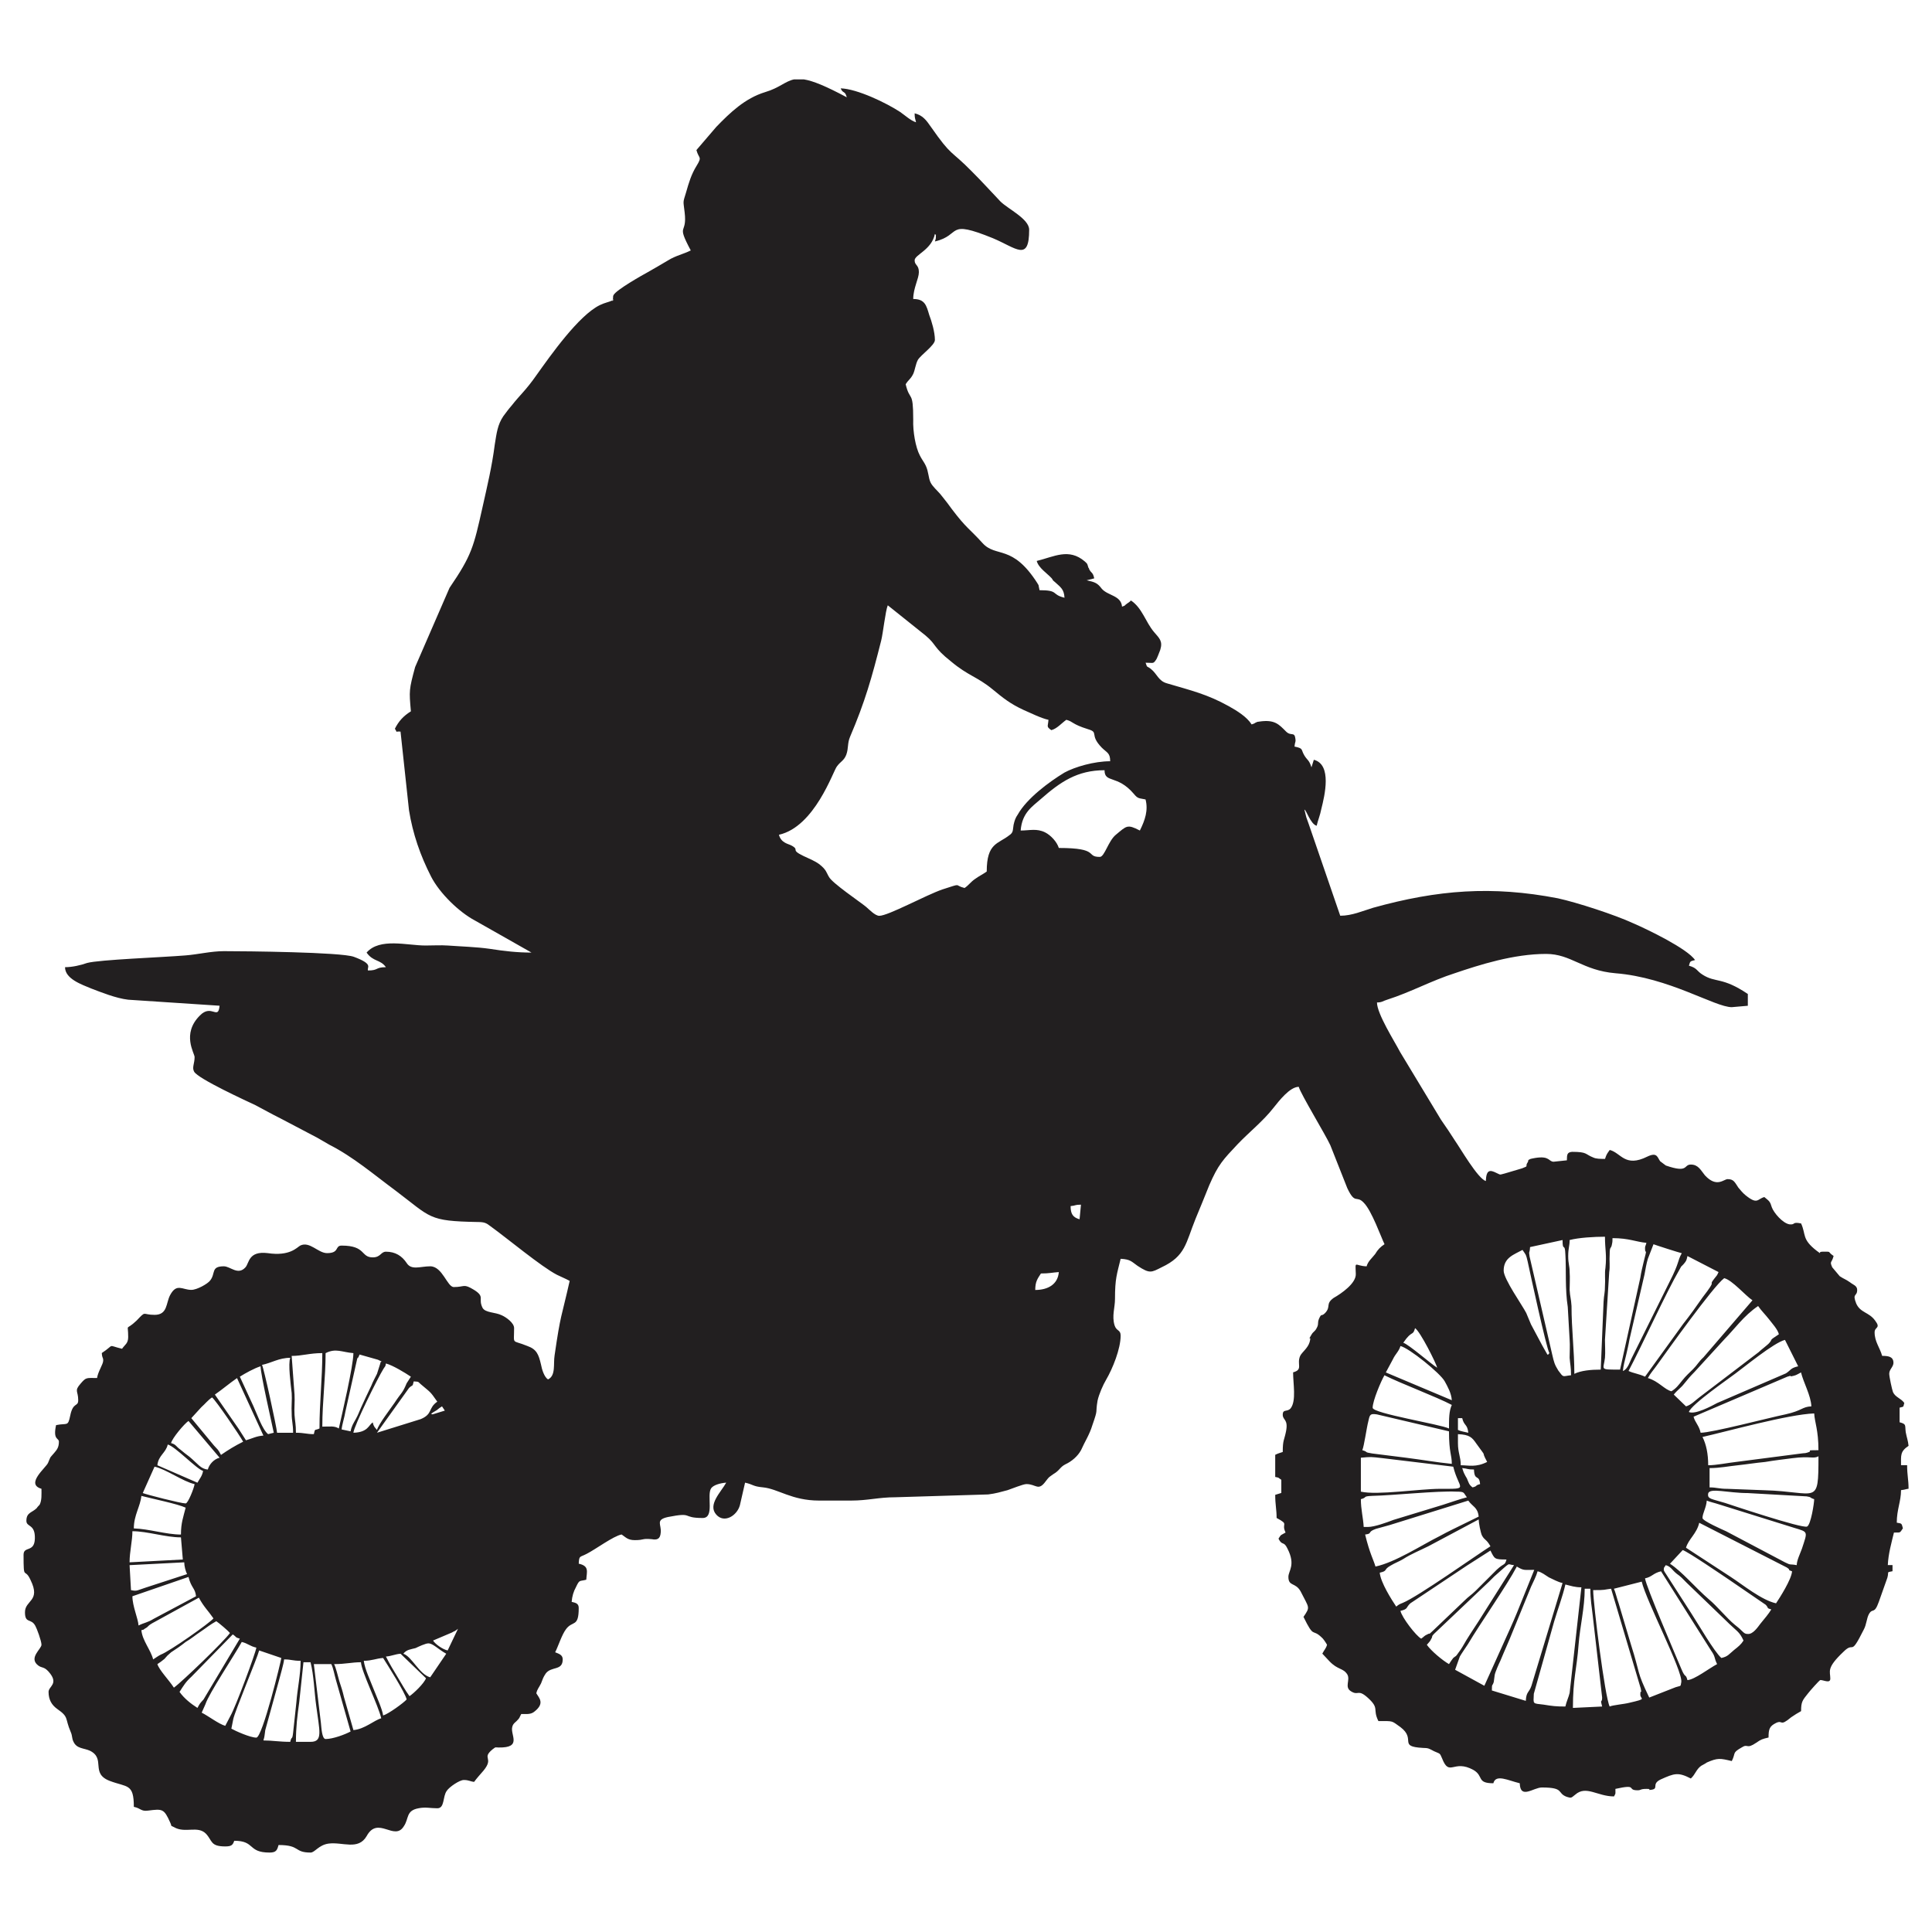 <?xml version="1.0" encoding="utf-8"?>
<!-- Generator: Adobe Illustrator 16.0.0, SVG Export Plug-In . SVG Version: 6.00 Build 0)  -->
<!DOCTYPE svg PUBLIC "-//W3C//DTD SVG 1.1 Tiny//EN" "http://www.w3.org/Graphics/SVG/1.1/DTD/svg11-tiny.dtd">
<svg version="1.1" baseProfile="tiny" id="Layer_1" xmlns="http://www.w3.org/2000/svg" xmlns:xlink="http://www.w3.org/1999/xlink"
	 x="0px" y="0px" width="116.221px" height="116.221px" viewBox="0 0 116.221 116.221" xml:space="preserve">
<g>
	<path fill-rule="evenodd" fill="#221F20" d="M18.681,104.782h-0.879c0-0.906,0.085-1.559,0.198-2.381l0.255-2.408h0.425
		c0.198,0.766,0.227,1.785,0.34,2.607C19.219,104.132,19.446,104.782,18.681,104.782L18.681,104.782z M47.764,4.776h0.596
		c0.539,0.085,1.304,0.397,2.579,1.077c-0.113-0.425-0.227-0.198-0.368-0.538c0.992,0.028,2.75,0.878,3.572,1.417
		c0.255,0.17,0.652,0.538,0.963,0.624c-0.057-0.228-0.085-0.256-0.085-0.539c0.482,0.113,0.709,0.425,0.964,0.794
		c1.304,1.871,1.162,1.36,2.495,2.721c0.624,0.624,1.106,1.162,1.7,1.786c0.455,0.453,1.73,1.049,1.73,1.701
		c0,1.956-0.766,1.105-2.184,0.51c-2.862-1.162-1.842-0.198-3.486,0.198c0.057-0.17,0.057-0.17,0.057-0.283
		c0-0.198,0.028-0.057-0.057-0.17c-0.198,0.964-1.219,1.247-1.219,1.587c0,0.313,0.255,0.256,0.255,0.709
		c0,0.396-0.34,0.964-0.34,1.616c0.708,0,0.794,0.396,0.964,0.964c0.142,0.368,0.34,1.02,0.34,1.502c0,0.312-0.822,0.879-1.02,1.19
		c-0.142,0.255-0.17,0.596-0.284,0.851c-0.17,0.34-0.284,0.34-0.454,0.623c0.255,1.077,0.454,0.313,0.454,2.126
		c-0.028,0.709,0.142,1.673,0.397,2.154c0.17,0.341,0.34,0.482,0.454,0.879c0.113,0.426,0.085,0.652,0.312,0.936
		c0.227,0.283,0.369,0.369,0.624,0.709c0.199,0.255,0.34,0.425,0.539,0.709c0.879,1.162,1.049,1.162,1.843,2.04
		c0.822,0.907,1.785,0.029,3.316,2.438c0,0.028,0.029,0.028,0.029,0.057c0.027,0.028,0.027,0.028,0.027,0.057l0.057,0.283
		c1.191,0,0.68,0.255,1.502,0.454c-0.027-0.511-0.227-0.624-0.566-0.936c-0.199-0.17-0.057-0.028-0.199-0.228
		c-0.283-0.312-0.793-0.623-0.906-1.049c1.049-0.255,1.928-0.793,2.891,0.029c0.199,0.17,0.143,0.17,0.227,0.396
		c0.029,0,0.029,0.028,0.029,0.057c0.143,0.283,0.227,0.17,0.313,0.566l-0.455,0.114c0.512,0.113,0.652,0.17,0.908,0.51
		c0.369,0.425,1.162,0.396,1.219,1.077c0.256-0.085,0.113-0.057,0.283-0.17l0.199-0.142c0-0.028,0.027-0.028,0.057-0.057
		c0.68,0.453,0.879,1.304,1.389,1.899c0.311,0.368,0.539,0.538,0.369,1.077c-0.059,0.142-0.199,0.538-0.256,0.595
		c-0.17,0.255-0.17,0.17-0.623,0.17c0.113,0.341,0.057,0.17,0.311,0.369c0.396,0.312,0.453,0.736,0.992,0.878
		c1.445,0.426,2.41,0.652,3.686,1.361c0.51,0.283,1.105,0.652,1.389,1.105c0.34-0.113,0.086-0.057,0.256-0.113
		c0.113-0.057,0.027-0.028,0.197-0.057c0.936-0.143,1.191,0.17,1.617,0.596c0.311,0.311,0.51-0.029,0.566,0.453
		c0.027,0.198-0.029,0.142-0.057,0.453c0.566,0.113,0.369,0.17,0.596,0.539c0.17,0.283,0.283,0.255,0.424,0.709l0.143-0.454
		c1.105,0.284,0.652,2.154,0.453,2.948c-0.084,0.425-0.197,0.652-0.283,1.021c-0.369-0.085-0.652-1.021-0.736-0.964l0.113,0.453
		c0.057,0.17,0.084,0.227,0.141,0.396l1.9,5.528c0.707,0,1.332-0.284,1.984-0.481c3.883-1.078,7.143-1.333,11.111-0.567
		c1.162,0.255,3.43,0.992,4.535,1.503c0.85,0.367,3.26,1.53,3.713,2.211c-0.311,0.084-0.283,0.057-0.367,0.34
		c0.51,0.142,0.453,0.312,0.82,0.539c0.795,0.51,1.162,0.113,2.723,1.162v0.709l-0.965,0.084c-1.02,0-3.77-1.785-7.002-2.041
		c-1.982-0.17-2.664-1.162-4.166-1.162c-1.955,0-3.996,0.652-5.5,1.162c-1.416,0.453-2.635,1.135-4.053,1.588
		c-0.283,0.084-0.313,0.17-0.623,0.17c0,0.68,1.049,2.324,1.389,2.977l2.465,4.082c0.313,0.453,0.568,0.822,0.852,1.275
		c0.283,0.396,1.361,2.268,1.842,2.408c0.029-0.707,0.256-0.68,0.652-0.48c0.256,0.113,0.143,0.113,0.482,0.027l1.049-0.311
		c0.453-0.17,0.141-0.086,0.34-0.369c0.084-0.17-0.057-0.086,0.17-0.199c0,0,0.256-0.057,0.283-0.057
		c0.879-0.141,0.795,0.227,1.105,0.227l0.795-0.084c0-0.369,0.027-0.482,0.311-0.51c0.936,0,0.766,0.141,1.275,0.34
		c0.17,0.084,0.426,0.084,0.709,0.084c0.086-0.283,0.143-0.34,0.283-0.537c0.682,0.17,0.908,1.076,2.268,0.396
		c0.596-0.283,0.596,0.057,0.766,0.283l0.34,0.256c1.391,0.48,1.049-0.057,1.504-0.057c0.453,0,0.594,0.34,0.85,0.65
		c0.709,0.766,1.135,0.227,1.361,0.227c0.367,0,0.424,0.172,0.65,0.512c0.113,0.141,0.285,0.34,0.426,0.453
		c0.736,0.596,0.709,0.227,1.135,0.113c0.311,0.256,0.34,0.256,0.453,0.623c0.113,0.313,0.652,0.965,1.076,1.021
		c0.369,0.027,0.113-0.17,0.682-0.057c0.311,0.68,0.027,0.936,0.936,1.643c0.396,0.285,0.027,0.057,0.34,0.057
		c0.623,0,0.254-0.027,0.68,0.256c-0.113,0.453-0.254,0.283-0.084,0.68l0.453,0.539c0.254,0.17,0.34,0.17,0.623,0.369
		c0.17,0.141,0.426,0.197,0.426,0.453c0,0.426-0.313,0.17-0.057,0.822c0.254,0.566,0.766,0.51,1.133,1.02
		c0.369,0.482-0.027,0.369-0.027,0.709c0,0.568,0.311,0.908,0.453,1.418c0.396,0,0.652,0.057,0.68,0.369
		c0.029,0.283-0.254,0.424-0.254,0.707c0,0.172,0.17,0.965,0.227,1.105c0.141,0.313,0.482,0.369,0.68,0.652
		c-0.084,0.283,0,0.199-0.283,0.283v0.879c0.426,0.113,0.313,0.17,0.369,0.596c0.057,0.313,0.141,0.51,0.17,0.822
		c-0.51,0.34-0.453,0.566-0.453,1.162h0.367c0,0.623,0.086,0.85,0.086,1.418c-0.199,0.027-0.199,0.057-0.453,0.084
		c0,0.682-0.256,1.162-0.256,1.957c0.313,0.057,0.283,0.027,0.369,0.34c-0.199,0.283-0.113,0.254-0.539,0.254
		c-0.143,0.596-0.34,1.277-0.369,1.957h0.283v0.369c-0.396,0.084-0.197,0-0.311,0.396l-0.512,1.445
		c-0.283,0.793-0.367,0.34-0.594,0.736c-0.143,0.256-0.143,0.625-0.313,0.936c-0.85,1.701-0.539,0.652-1.219,1.332
		c-1.049,0.992-0.793,1.162-0.793,1.617c0,0.311-0.398,0.084-0.596,0.084c-0.057,0-0.652,0.68-0.738,0.795
		c-0.34,0.424-0.424,0.51-0.424,1.076c-0.199,0.113-0.396,0.227-0.596,0.369c-0.709,0.596-0.482,0.141-0.906,0.34
		c-0.398,0.197-0.455,0.369-0.455,0.879c-0.367,0.084-0.453,0.113-0.736,0.311c-0.623,0.426-0.482,0.029-0.879,0.285
		c-0.596,0.34-0.34,0.311-0.596,0.82c-0.709-0.17-0.85-0.197-1.502,0.086c-0.027,0.029-0.283,0.17-0.34,0.199
		c-0.313,0.227-0.34,0.51-0.623,0.764c-0.766-0.396-0.992-0.311-1.814,0.057c-0.596,0.285-0.057,0.568-0.596,0.625
		c-0.313,0.027,0.17-0.057-0.256-0.057c-0.396,0-0.311,0.084-0.537,0.084c-0.682,0,0.057-0.396-1.334-0.084
		c0,0.367,0.029,0.227-0.084,0.453c-0.992,0-1.672-0.68-2.324-0.113c-0.256,0.199-0.227,0.227-0.51,0.141
		c-0.625-0.227-0.113-0.566-1.504-0.566c-0.51,0-1.303,0.738-1.332-0.254c-0.709-0.17-1.445-0.568-1.588,0
		c-1.02,0-0.566-0.426-1.189-0.795c-1.219-0.68-1.445,0.453-1.898-0.709c-0.143-0.34-0.115-0.254-0.482-0.424
		c-0.283-0.143-0.313-0.199-0.682-0.199c-1.502-0.084-0.367-0.51-1.332-1.246c-0.566-0.398-0.396-0.369-1.332-0.369
		c-0.367-0.738,0.086-0.738-0.623-1.389c-0.623-0.568-0.566-0.113-1.021-0.398c-0.424-0.254-0.027-0.68-0.227-1.02
		c-0.254-0.396-0.566-0.256-1.076-0.793c-0.17-0.17-0.283-0.313-0.426-0.455c0.113-0.227,0.227-0.311,0.283-0.537
		c-0.084-0.143-0.227-0.369-0.34-0.455c-0.566-0.537-0.426,0.113-1.076-1.219c0.424-0.623,0.34-0.51-0.17-1.529
		c-0.313-0.568-0.738-0.283-0.738-0.879c0-0.369,0.453-0.709-0.057-1.701c-0.227-0.482-0.313-0.143-0.539-0.596
		c0.17-0.283,0.143-0.197,0.426-0.369c-0.283-0.594,0.256-0.453-0.539-0.877c0-0.512-0.084-0.795-0.084-1.391l0.367-0.113v-0.793
		c-0.227-0.143-0.084-0.113-0.367-0.17v-1.332c0.17-0.086,0.283-0.113,0.453-0.17c0-0.738,0.086-0.682,0.199-1.248
		c0.141-0.736-0.199-0.652-0.199-0.992c0-0.369,0.283-0.141,0.482-0.396c0.34-0.453,0.141-1.475,0.141-2.154
		c0.625-0.17,0.199-0.482,0.426-0.992c0.113-0.227,0.453-0.453,0.566-0.822c0.143-0.51-0.17,0.029,0.113-0.453
		c0.113-0.199,0.199-0.17,0.313-0.396c0.143-0.256,0.027-0.283,0.143-0.568c0.17-0.367,0.113-0.084,0.367-0.34
		c0.369-0.396,0-0.539,0.51-0.906c0.455-0.256,1.361-0.879,1.334-1.445c-0.029-0.852-0.086-0.482,0.65-0.455
		c0.086-0.311,0.313-0.48,0.512-0.736c0.17-0.283,0.311-0.426,0.566-0.596c-0.199-0.396-0.766-2.012-1.248-2.494
		c-0.453-0.482-0.51,0.143-0.992-0.879l-1.02-2.58c-0.283-0.623-1.785-3.088-1.9-3.514c-0.537,0-1.189,0.85-1.529,1.275
		c-0.596,0.766-1.445,1.445-2.127,2.154c-0.906,0.963-1.189,1.248-1.729,2.494c-0.283,0.709-0.539,1.332-0.822,2.014
		c-0.596,1.473-0.596,2.238-2.041,2.918c-0.623,0.313-0.709,0.398-1.445-0.084c-0.369-0.256-0.426-0.396-1.021-0.426
		c-0.227,0.936-0.34,1.191-0.34,2.41c0,0.539-0.197,1.02-0.027,1.588c0.113,0.367,0.367,0.254,0.367,0.623
		c0,0.793-0.48,1.984-0.879,2.664c-0.17,0.283-0.424,0.852-0.51,1.248c-0.141,0.822,0.057,0.424-0.311,1.473
		c-0.17,0.568-0.455,0.992-0.682,1.504c-0.197,0.367-0.566,0.68-0.936,0.85c-0.34,0.17-0.34,0.369-0.736,0.596
		c-0.313,0.227-0.227,0.141-0.453,0.426c-0.453,0.623-0.568,0.17-1.162,0.17c-0.199,0-0.879,0.283-1.135,0.367
		c-0.426,0.113-0.709,0.199-1.162,0.256l-5.584,0.17c-1.021,0-1.644,0.199-2.665,0.199h-1.928c-1.644,0-2.466-0.709-3.373-0.795
		c-0.624-0.057-0.567-0.17-1.077-0.283l-0.312,1.361c-0.17,0.623-0.935,1.105-1.417,0.566c-0.539-0.596,0.283-1.361,0.595-1.928
		c-0.369,0.029-0.766,0.143-0.907,0.34c-0.283,0.426,0.227,1.787-0.51,1.787c-1.304,0-0.51-0.369-2.098-0.057
		c-0.765,0.17-0.369,0.453-0.425,0.934c-0.028,0.398-0.227,0.455-0.539,0.398c-0.624-0.057-0.425,0.057-1.021,0.057
		c-0.425,0-0.539-0.17-0.793-0.34c-0.482,0.084-1.587,0.906-2.098,1.162c-0.425,0.227-0.454,0.084-0.482,0.594
		c0.652,0.143,0.482,0.482,0.454,0.965c-0.425,0.113-0.397-0.029-0.624,0.453c-0.142,0.256-0.227,0.539-0.255,0.879
		c0.227,0.057,0.425,0.084,0.425,0.369c0,1.189-0.369,0.736-0.765,1.275c-0.255,0.34-0.454,0.992-0.652,1.389
		c0.199,0.084,0.454,0.141,0.454,0.426c0,0.707-0.68,0.396-1.021,0.85c-0.17,0.256-0.17,0.313-0.283,0.596
		c-0.142,0.283-0.227,0.34-0.284,0.596c0.17,0.283,0.51,0.594-0.085,1.076c-0.227,0.199-0.425,0.17-0.822,0.17
		c-0.142,0.256-0.057,0.199-0.283,0.426c-0.113,0.113-0.198,0.141-0.255,0.34c-0.142,0.482,0.624,1.275-0.822,1.248
		c-0.227,0-0.142-0.057-0.369,0.113c-0.68,0.566,0.113,0.48-0.539,1.275c-0.17,0.197-0.425,0.48-0.567,0.68
		c-0.255-0.027-0.312-0.113-0.624-0.113c-0.255,0-0.879,0.426-1.021,0.652c-0.255,0.34-0.113,1.049-0.567,1.049
		c-0.425,0-0.708-0.086-1.134,0c-0.766,0.141-0.567,0.623-0.879,1.076c-0.567,0.936-1.559-0.65-2.239,0.596
		c-0.51,0.879-1.446,0.34-2.296,0.453c-0.596,0.086-0.822,0.539-1.077,0.539c-1.021,0-0.596-0.453-1.928-0.453
		c-0.085,0.311-0.142,0.453-0.539,0.453c-1.333,0-0.851-0.709-2.126-0.709c-0.085,0.256-0.17,0.34-0.539,0.34
		c-0.907,0-0.766-0.34-1.162-0.764c-0.51-0.512-1.248,0-1.928-0.398c-0.255-0.141-0.085,0.029-0.227-0.283
		c-0.369-0.822-0.454-0.822-1.333-0.709c-0.425,0.057-0.425-0.141-0.851-0.227c0-1.416-0.396-1.162-1.445-1.559
		c-1.191-0.453-0.227-1.332-1.191-1.814c-0.368-0.17-0.793-0.113-0.992-0.539c-0.114-0.227-0.057-0.34-0.17-0.594
		c-0.368-0.852-0.085-0.879-0.822-1.391c-0.312-0.227-0.51-0.537-0.51-1.02c0-0.34,0.652-0.482,0-1.219
		c-0.284-0.313-0.397-0.199-0.624-0.369c-0.596-0.453,0.198-0.992,0.198-1.246c0-0.227-0.284-0.992-0.369-1.135
		c-0.255-0.482-0.624-0.113-0.624-0.822c0-0.736,0.964-0.652,0.34-1.928c-0.369-0.822-0.425,0.113-0.425-1.529
		c0-0.539,0.652-0.113,0.68-0.965c0.028-0.906-0.51-0.68-0.51-1.076c0-0.512,0.34-0.482,0.624-0.766
		c0.028-0.057,0.142-0.17,0.17-0.199c0.142-0.254,0.113-0.652,0.113-0.963c-0.992-0.283,0.283-1.275,0.397-1.561
		c0.198-0.453,0.057-0.227,0.368-0.594c0.17-0.199,0.284-0.34,0.284-0.682c0-0.227-0.369-0.084-0.17-0.992
		c0.68-0.141,0.708,0.113,0.85-0.566c0.17-0.85,0.482-0.51,0.482-0.936c0-0.566-0.255-0.539,0.142-0.992
		c0.34-0.396,0.34-0.34,0.992-0.34c0.057-0.396,0.369-0.822,0.369-1.049s-0.057-0.084-0.085-0.453
		c0.822-0.539,0.283-0.482,1.219-0.256c0.17-0.254,0.369-0.311,0.369-0.709c0-0.906-0.199-0.311,0.51-0.992
		c0.595-0.623,0.312-0.34,1.077-0.34c0.793,0,0.68-0.709,0.936-1.189c0.396-0.738,0.737-0.313,1.275-0.313
		c0.34,0,0.992-0.369,1.134-0.566c0.34-0.426,0.028-0.852,0.822-0.852c0.396,0,0.85,0.568,1.304,0.057
		c0.227-0.254,0.17-0.992,1.333-0.85c1.332,0.199,1.757-0.34,1.956-0.453c0.567-0.283,1.077,0.453,1.616,0.453
		c0.766,0,0.454-0.453,0.879-0.453c1.474,0,1.134,0.709,1.871,0.709c0.481,0,0.481-0.342,0.793-0.342
		c0.567,0,0.964,0.256,1.247,0.682c0.284,0.453,0.822,0.197,1.417,0.197c0.737,0,1.021,1.248,1.417,1.248
		c0.68,0,0.567-0.227,1.219,0.17c0.68,0.426,0.227,0.51,0.51,1.078c0.17,0.311,0.766,0.254,1.162,0.453
		c0.255,0.113,0.737,0.453,0.737,0.766c0,1.049-0.17,0.68,0.793,1.076c0.567,0.199,0.68,0.51,0.822,1.105
		c0.057,0.313,0.198,0.766,0.425,0.908c0.481-0.227,0.312-0.936,0.396-1.447c0.369-2.551,0.397-2.211,0.907-4.479
		c-0.255-0.141-0.482-0.227-0.765-0.367c-0.936-0.482-2.977-2.184-3.997-2.92c-0.255-0.199-0.369-0.256-0.794-0.256
		c-2.976-0.057-2.75-0.254-4.932-1.898c-1.304-0.965-2.523-2.014-3.968-2.75c-0.312-0.17-0.425-0.256-0.737-0.426l-2.211-1.162
		c-0.567-0.283-0.964-0.51-1.502-0.793c-0.482-0.227-3.458-1.588-3.685-2.014c-0.142-0.254,0.028-0.48,0.028-0.879
		c0-0.227-0.793-1.389,0.312-2.494c0.708-0.736,1.105,0.313,1.19-0.594L7.71,60.138c-0.737-0.086-1.644-0.453-2.239-0.68
		c-0.539-0.229-1.559-0.568-1.559-1.276c0.425,0,0.935-0.114,1.332-0.255c0.737-0.199,4.564-0.34,5.924-0.454
		c0.737-0.057,1.531-0.255,2.296-0.255c1.304,0,7.058,0.057,7.823,0.34c1.219,0.453,0.766,0.624,0.851,0.822
		c0.652,0,0.425-0.198,1.077-0.198c-0.34-0.481-0.765-0.312-1.162-0.879c0.793-0.907,2.438-0.425,3.543-0.425
		c0.425,0,0.935-0.029,1.332,0c0.766,0.057,1.729,0.084,2.523,0.198c0.907,0.142,1.672,0.227,2.523,0.227l-3.402-1.928
		c-0.964-0.511-2.126-1.644-2.636-2.636c-0.652-1.275-1.105-2.58-1.332-3.997l-0.51-4.733c-0.397-0.029-0.142,0.113-0.34-0.17
		c0.227-0.454,0.51-0.766,0.964-1.049c-0.113-1.248-0.113-1.305,0.255-2.665l2.069-4.763c1.333-1.956,1.446-2.438,1.984-4.848
		c0.284-1.275,0.567-2.438,0.737-3.77c0.114-0.709,0.17-1.19,0.51-1.701c0.17-0.227,0.312-0.425,0.51-0.651
		c0.51-0.652,0.851-0.907,1.502-1.843c0.851-1.19,2.523-3.571,3.798-4.195c0.284-0.142,0.51-0.17,0.766-0.283
		c0.17-0.369-0.085,0.368,0.028-0.142c0.028-0.199-0.028-0.028,0.028-0.171c0.142-0.312,1.757-1.219,2.069-1.389
		c0.397-0.227,0.793-0.453,1.219-0.709c0.454-0.283,0.907-0.368,1.361-0.595c-0.907-1.701-0.199-0.879-0.369-2.296
		c-0.085-0.737-0.113-0.539,0.085-1.19c0.17-0.596,0.312-1.077,0.624-1.588c0.369-0.596,0.142-0.425,0-0.964l1.191-1.389
		c0.822-0.851,1.729-1.729,2.948-2.098C46.885,5.287,47.225,4.89,47.764,4.776L47.764,4.776z M96.378,102.657l-1.758,0.084
		c0-1.756,0.227-2.295,0.34-3.797c0.086-1.135,0.369-2.211,0.369-3.373h0.34c0,0.65,0.086,1.105,0.143,1.615l0.566,4.932
		C96.378,102.487,96.237,102.147,96.378,102.657L96.378,102.657z M17.461,104.782c-0.652,0-1.077-0.084-1.616-0.084
		c0.085-0.283,0.057-0.256,0.113-0.623l0.822-2.977c0.085-0.34,0.283-0.992,0.312-1.275c0.453,0,0.481,0.084,0.992,0.084
		c0,0.822-0.198,1.729-0.255,2.494l-0.198,1.844C17.575,104.726,17.546,104.386,17.461,104.782L17.461,104.782z M21.884,99.907
		c0.481,0,0.737-0.141,1.162-0.17c0.255,0.396,1.332,2.098,1.417,2.494c-0.17,0.199-1.105,0.879-1.417,0.965
		c-0.028-0.34-0.454-1.275-0.595-1.645C22.28,101.099,21.94,100.39,21.884,99.907L21.884,99.907z M20.098,100.106
		c0.68,0,1.077-0.113,1.616-0.113c0.028,0.566,1.049,2.607,1.219,3.373c-0.425,0.113-0.992,0.652-1.673,0.709l-0.567-1.984
		c-0.085-0.369-0.17-0.625-0.283-0.965C20.325,100.815,20.211,100.333,20.098,100.106L20.098,100.106z M18.879,100.106h1.049
		c0.113,0.197,0.198,0.68,0.283,0.963l0.879,3.09c-0.312,0.17-1.049,0.453-1.502,0.453c-0.227,0-0.255-0.707-0.283-0.963
		L18.879,100.106z M15.42,104.528c-0.368,0-1.247-0.396-1.502-0.539l0.113-0.566c0.085-0.453,1.445-3.686,1.559-4.139l1.332,0.453
		C16.923,99.851,15.789,104.528,15.42,104.528L15.42,104.528z M23.216,99.651c0.34-0.027,0.539-0.141,0.879-0.17l1.531,1.475
		c-0.114,0.313-0.737,0.908-0.992,1.078c-0.255-0.342-0.482-0.766-0.709-1.135C23.669,100.474,23.443,100.106,23.216,99.651
		L23.216,99.651z M25.767,98.858c0.283,0,0.567,0.34,1.077,0.623l-0.964,1.418c-0.652-0.17-1.105-1.248-1.616-1.418
		c0.198-0.254,0.425-0.254,0.737-0.34C25.172,99.058,25.597,98.858,25.767,98.858L25.767,98.858z M13.55,103.819
		c-0.397-0.113-1.021-0.596-1.417-0.793l0.227-0.512c0.198-0.623,1.729-2.92,2.183-3.74c0.368,0.084,0.482,0.254,0.878,0.34
		c-0.028,0.283-1.247,3.57-1.559,4.109L13.55,103.819z M11.877,102.741c-0.397-0.254-0.794-0.566-1.077-0.963
		c0.255-0.396,0.368-0.596,0.708-0.906l2.495-2.553c0.255,0.17,0.113,0.17,0.425,0.256l-2.183,3.656
		C12.019,102.487,12.047,102.431,11.877,102.741L11.877,102.741z M10.46,101.522c-0.312-0.48-0.879-1.049-0.992-1.416
		c0.17-0.113,0.255-0.17,0.425-0.313c0.17-0.199,0.17-0.199,0.397-0.396c0.312-0.199,0.595-0.396,0.878-0.623
		c0.34-0.199,0.567-0.398,0.907-0.625s0.567-0.424,0.936-0.623c0.142,0.086,0.737,0.596,0.822,0.709
		C13.493,98.718,10.97,101.155,10.46,101.522L10.46,101.522z M26.929,99.284c-0.283-0.057-0.737-0.369-0.879-0.596l1.134-0.482
		c0,0,0.142-0.084,0.17-0.084c0.17-0.113,0.085-0.057,0.198-0.143L26.929,99.284z M9.213,99.823
		c-0.142-0.568-0.652-1.135-0.709-1.758c0.199-0.057,0.085,0,0.199-0.086c0.312-0.17,0.085-0.141,0.624-0.424l2.636-1.447
		c0.283,0.539,0.567,0.795,0.878,1.248c-0.198,0.256-2.636,1.984-3.175,2.182C9.496,99.624,9.354,99.737,9.213,99.823L9.213,99.823z
		 M95.839,95.655c0.822,0,0.596-0.027,1.078-0.084l1.785,6.008c0.086,0.482-0.027-0.084-0.027,0.369
		c0,0.283,0.453,0.227-0.652,0.482c-0.313,0.084-1.021,0.141-1.191,0.227C96.548,102.118,95.839,96.478,95.839,95.655L95.839,95.655
		z M94.167,102.657c-0.566,0-0.793-0.029-1.305-0.113c-0.68-0.086-0.623,0-0.594-0.652l1.219-4.336
		c0.227-0.766,0.51-1.504,0.68-2.24c0.34,0.084,0.566,0.17,0.963,0.17l-0.707,6.35C94.366,102.091,94.224,102.374,94.167,102.657
		L94.167,102.657z M8.334,97.782c-0.028-0.426-0.369-1.162-0.369-1.758l3.374-1.162c0.17,0.68,0.396,0.652,0.454,1.162l-2.551,1.359
		C8.873,97.612,8.674,97.612,8.334,97.782L8.334,97.782z M97.087,95.571l1.672-0.426c0.283,1.189,2.467,5.357,2.381,6.037
		c-0.057,0.313,0,0.199-0.34,0.313l-1.588,0.623c-0.793-1.645-0.51-1.332-1.105-3.203l-0.736-2.467
		C97.286,96.222,97.171,95.741,97.087,95.571L97.087,95.571z M91.786,102.317l-2.041-0.625c0-0.453,0.027-0.227,0.113-0.51
		l0.057-0.424c0.029-0.172,0.256-0.682,0.34-0.852c0.256-0.623,0.51-1.162,0.766-1.814l1.078-2.635
		c0.141-0.313,0.311-0.625,0.396-0.936c0.254,0.057,0.453,0.227,0.68,0.367c0.256,0.113,0.539,0.283,0.822,0.34l-1.871,6.18
		C91.983,101.835,91.813,101.749,91.786,102.317L91.786,102.317z M98.958,94.946c0.424-0.084,0.482-0.311,0.963-0.424l3.006,4.762
		c0.283,0.396,0.17,0.426,0.367,0.822c-0.48,0.254-1.359,0.936-1.785,0.963c-0.113-0.426-0.113-0.057-0.369-0.68
		C100.772,99.511,99.015,95.429,98.958,94.946L98.958,94.946z M7.88,95.655l-0.085-1.502l3.288-0.17c0,0.227,0.085,0.539,0.17,0.709
		l-2.522,0.822C8.277,95.655,8.249,95.741,7.88,95.655L7.88,95.655z M89.292,101.409l-1.758-0.963l0.283-0.795
		c0.113-0.197,0.313-0.48,0.482-0.736c0.736-1.246,2.352-3.543,2.947-4.678c0.426,0.256,0.426,0.199,1.049,0.199l-0.709,1.758
		c-0.227,0.566-0.453,1.133-0.736,1.758L89.292,101.409z M100.091,94.323l0.113-0.17c0.313,0.084,0.369,0.283,0.652,0.51
		c0.283,0.199,0.34,0.283,0.596,0.539l2.354,2.268c0.68,0.68,0.82,0.652,1.076,1.219c-0.141,0.227-0.313,0.369-0.566,0.566
		c-0.313,0.256-0.369,0.396-0.766,0.482c-0.426-0.369-1.389-2.041-1.814-2.693l-1.531-2.381
		C100.007,94.38,100.12,94.409,100.091,94.323L100.091,94.323z M87.165,100.106c-0.396-0.227-1.076-0.795-1.332-1.162
		c0.113-0.143,0.199-0.199,0.256-0.342c0.113-0.17,0-0.141,0.17-0.311l3.316-3.146c0.113-0.113,0.197-0.199,0.313-0.313
		c1.105-0.963,0.707-0.709,1.189-0.68l-1.898,3.004c-0.313,0.512-0.652,0.992-0.965,1.504c-0.17,0.283-0.283,0.51-0.482,0.764
		c-0.197,0.285-0.113,0.143-0.311,0.313C87.335,99.851,87.251,99.964,87.165,100.106L87.165,100.106z M101.226,93.245
		c0.34,0.115,2.41,1.531,2.75,1.758l2.238,1.531c0.199,0.199,0.029,0.199,0.34,0.283c-0.17,0.283-0.396,0.539-0.65,0.852
		c-0.172,0.227-0.455,0.65-0.766,0.623c-0.143,0-0.199-0.029-0.369-0.199c-0.199-0.197-0.227-0.197-0.426-0.367
		c-0.453-0.369-1.076-1.135-1.529-1.504c-0.852-0.736-1.617-1.672-2.354-2.154L101.226,93.245z M85.493,98.575
		c-0.313-0.17-1.162-1.275-1.248-1.672c0.482-0.113,0.313-0.199,0.596-0.455l3.402-2.268c0.48-0.311,0.936-0.594,1.416-0.906
		c0.256,0.51,0.229,0.539,0.965,0.539c-0.113,0.396-0.113,0.17-0.596,0.623l-1.248,1.248c-0.254,0.254-0.424,0.34-0.707,0.623
		l-1.9,1.814c-0.34,0.311-0.057,0.057-0.311,0.197C85.663,98.405,85.663,98.462,85.493,98.575L85.493,98.575z M7.795,93.983
		c0-0.652,0.17-1.275,0.17-1.871c0.907,0,1.984,0.369,2.92,0.369l0.113,1.332L7.795,93.983z M102.218,91.603l5.271,2.691
		c0.34,0.229-0.084,0.086,0.313,0.229c-0.029,0.48-0.736,1.586-0.963,1.926c-0.879-0.197-1.984-1.105-2.723-1.586l-2.693-1.758
		C101.565,92.595,102.075,92.253,102.218,91.603L102.218,91.603z M83.991,96.647c-0.283-0.426-0.936-1.445-0.992-2.041
		c0.51-0.113,0.197-0.17,0.652-0.426c0.283-0.17,0.48-0.227,0.764-0.396c0.482-0.311,0.992-0.51,1.504-0.766l3.033-1.615
		c0,0.199,0.113,0.793,0.197,0.965c0.17,0.311,0.256,0.197,0.51,0.65c-0.85,0.539-4.365,3.033-5.271,3.402
		C84.161,96.507,84.132,96.534,83.991,96.647L83.991,96.647z M102.415,91.319c0-0.285,0.229-0.625,0.256-1.049
		c0.199,0.084,0.482,0.141,0.736,0.227l4.537,1.416c0.85,0.256,0.793,0.199,0.453,1.248c-0.113,0.313-0.313,0.709-0.313,0.992
		c-0.453-0.086-0.313,0.027-0.709-0.17l-3.543-1.871C103.636,92.026,102.415,91.489,102.415,91.319L102.415,91.319z M82.743,94.237
		c-0.113-0.396-0.34-0.764-0.623-1.926c0.482-0.059,0.084-0.143,0.652-0.342c0.311-0.084,0.51-0.141,0.822-0.227l4.732-1.473
		c0.256,0.367,0.568,0.396,0.625,0.963l-1.561,0.766c-0.283,0.141-0.51,0.254-0.766,0.396
		C85.493,92.962,83.935,93.983,82.743,94.237L82.743,94.237z M10.885,92.312c-0.879,0-1.928-0.342-2.835-0.369
		c0-0.795,0.397-1.332,0.454-1.957c0.652,0.172,2.183,0.482,2.665,0.709C11.027,91.263,10.885,91.603,10.885,92.312L10.885,92.312z
		 M109.134,90.185c0,0.227-0.197,1.531-0.426,1.645c-0.283,0.141-4.762-1.361-4.932-1.418c-0.822-0.254-1.076-0.227-1.02-0.566
		c0.084-0.369,1.189-0.029,2.381-0.029l3.543,0.199C109.021,90.071,108.794,90.071,109.134,90.185L109.134,90.185z M82.29,91.856
		h-0.256c-0.027-0.537-0.17-1.049-0.17-1.672c0.426-0.113,0.057-0.17,0.682-0.199c1.275-0.027,3.91-0.311,5.072-0.254
		c0.512,0,0.398,0.057,0.625,0.34c-0.453,0.113-0.992,0.313-1.445,0.453l-2.977,0.908C83.452,91.573,82.687,91.856,82.29,91.856
		L82.29,91.856z M11.168,90.44c-0.283,0-2.381-0.539-2.58-0.625l0.709-1.586c0.68,0.141,1.729,0.906,2.409,1.049
		C11.679,89.505,11.311,90.44,11.168,90.44L11.168,90.44z M81.864,89.731V87.69c0.625-0.057,0.566-0.057,1.305,0.027l4.252,0.512
		c0.34,1.389,1.02,1.332-0.795,1.332C85.407,89.562,82.856,89.958,81.864,89.731L81.864,89.731z M102.841,89.476v-1.162
		c0.623,0,1.135-0.113,1.701-0.17c0.539-0.057,1.049-0.143,1.645-0.199c0.48-0.084,1.189-0.17,1.643-0.227
		c1.078-0.141,1.248,0.057,1.561-0.113c0,3.033-0.057,2.127-3.26,2.041l-2.211-0.084C103.38,89.562,103.294,89.476,102.841,89.476
		L102.841,89.476z M87.96,88.313c0.34,0.029,0.283,0.086,0.707,0.086c0.029,0.736,0.313,0.254,0.369,0.879
		c-0.34,0.084-0.113,0.113-0.453,0.197c-0.227-0.17-0.227-0.283-0.34-0.539c-0.057-0.084-0.113-0.197-0.17-0.311
		S87.987,88.37,87.96,88.313L87.96,88.313z M10.091,86.896c0.454,0.115,1.729,1.475,2.126,1.588
		c-0.057,0.313-0.198,0.453-0.34,0.709l-2.41-1.049C9.524,87.548,9.978,87.407,10.091,86.896L10.091,86.896z M87.704,86.812v-0.539
		c0.709,0.029,0.85,0.199,1.105,0.566c0.766,1.049,0.199,0.256,0.652,1.105c-0.682,0.342-1.105,0.199-1.588,0.199
		C87.874,87.634,87.704,87.407,87.704,86.812L87.704,86.812z M87.165,86.103c0,1.305,0.17,1.389,0.17,1.957
		c-0.879-0.086-1.842-0.256-2.748-0.369l-2.041-0.256c-0.539-0.084-0.199-0.084-0.596-0.197c0.113-0.256,0.254-1.332,0.367-1.758
		c0.086-0.396,0.113-0.453,0.512-0.396L87.165,86.103z M11.339,85.479l1.871,2.211c-0.34,0.084-0.624,0.396-0.708,0.709
		c-0.425-0.029-0.595-0.34-1.105-0.766c-0.227-0.17-0.34-0.256-0.539-0.426c-0.284-0.197-0.255-0.313-0.567-0.396
		C10.347,86.528,11.083,85.649,11.339,85.479L11.339,85.479z M102.415,86.442c1.504-0.34,5.16-1.359,6.719-1.416
		c0.029,0.537,0.256,0.992,0.256,2.211c-0.908,0-0.256,0.027-0.652,0.141c-0.17,0.057-0.199,0.029-0.369,0.057l-3.939,0.51
		c-0.51,0.057-1.191,0.199-1.672,0.199C102.757,87.464,102.644,86.896,102.415,86.442L102.415,86.442z M87.704,85.31h0.256
		c0.113,0.48,0.311,0.34,0.367,0.879c-0.227-0.057-0.453-0.086-0.623-0.17V85.31z M11.509,85.31l0.595-0.652
		c0.255-0.227,0.397-0.426,0.652-0.596c0.227,0.17,1.672,2.297,1.871,2.664c-0.51,0.256-0.879,0.482-1.333,0.795
		c-0.198-0.369-0.17-0.283-0.425-0.568L11.509,85.31z M25.937,85.054c0-0.027,0.284-0.197,0.34-0.227
		c0.142-0.113,0.17-0.143,0.312-0.227l0.17,0.256l-0.737,0.227L25.937,85.054z M102.302,86.188c-0.084-0.426-0.34-0.625-0.424-0.965
		l5.641-2.408c0.453-0.143-0.057,0.057,0.396-0.057c0.143-0.029,0.313-0.143,0.426-0.199c0.141,0.596,0.596,1.389,0.623,2.041
		c-0.566,0.027-0.539,0.256-1.559,0.482C106.44,85.28,102.983,86.188,102.302,86.188L102.302,86.188z M87.165,85.933
		c-0.51-0.256-4.592-0.906-4.592-1.248c0-0.424,0.51-1.615,0.709-1.955c1.02,0.51,3.146,1.305,4.053,1.785
		C87.165,84.884,87.165,85.337,87.165,85.933L87.165,85.933z M22.677,86.188l1.928-2.693c0.227-0.227,0.198-0.029,0.283-0.396
		c0.34,0.027,0.227,0,0.425,0.17c0.595,0.51,0.539,0.396,0.992,1.049c-0.567,0.396-0.255,0.736-0.992,1.049L22.677,86.188z
		 M12.926,83.892c0.454-0.313,0.878-0.68,1.332-0.992l1.587,3.459c-0.425,0.027-0.652,0.17-1.049,0.283
		c-0.17-0.256-0.283-0.453-0.454-0.709L12.926,83.892z M14.428,82.815c0.312-0.199,0.879-0.512,1.248-0.625
		c0,0.482,0.652,3.316,0.793,3.998l-0.34,0.084c-0.34-0.254-0.681-1.246-0.879-1.672L14.428,82.815z M22.677,86.019
		c-0.142-0.172-0.198-0.199-0.255-0.455c-0.255,0.17-0.284,0.596-1.163,0.625c0.028-0.398,1.474-3.316,1.814-3.855
		c0.142-0.227,0.085-0.057,0.142-0.313c0.425,0.113,1.162,0.566,1.502,0.795l-0.255,0.396c-0.255,0.623-0.312,0.537-0.737,1.189
		C23.471,84.771,22.791,85.649,22.677,86.019L22.677,86.019z M84.245,80.972c0.512,0.113,2.41,1.645,2.666,2.127
		c0.17,0.311,0.396,0.709,0.424,1.133l-3.969-1.672l0.426-0.793C83.935,81.454,84.161,81.284,84.245,80.972L84.245,80.972z
		 M101.595,84.94c0.141-0.453,2.408-2.012,2.777-2.297c0.51-0.367,2.324-1.869,3.004-2.041l0.795,1.588
		c-0.482,0.113-0.426,0.227-0.738,0.426l-4.139,1.785C102.927,84.601,101.962,85.11,101.595,84.94L101.595,84.94z M20.381,85.933
		c-0.255-0.17-0.539-0.113-0.992-0.113c0-1.502,0.198-2.92,0.198-4.422c0.624-0.313,0.964-0.057,1.672,0
		C21.26,82.163,20.551,85.167,20.381,85.933L20.381,85.933z M21.09,86.103l-0.539-0.113c0.028-0.313,0.17-0.709,0.227-1.076
		l0.709-3.176c0.085-0.199,0,0.113,0.142-0.256l1.105,0.313c0.397,0.199,0.142,0.029,0.142,0.227l-0.198,0.623
		c-0.113,0.229-0.255,0.482-0.34,0.709c-0.227,0.482-0.425,0.879-0.624,1.332c-0.113,0.256-0.17,0.426-0.312,0.682
		C21.26,85.62,21.146,85.79,21.09,86.103L21.09,86.103z M17.632,86.188h-0.964c-0.028-0.342-0.794-3.885-0.907-4.082
		c0.567-0.113,1.021-0.426,1.701-0.426c-0.142,0.34,0.028,1.615,0.085,2.127c0.028,0.396-0.028,0.82,0,1.219
		C17.546,85.507,17.632,85.649,17.632,86.188L17.632,86.188z M17.546,81.567c0.624,0,1.077-0.17,1.843-0.17
		c0,1.531-0.17,2.977-0.17,4.535c-0.312,0.143-0.255-0.027-0.34,0.34c-0.454,0-0.567-0.084-1.077-0.084
		c0-0.512-0.057-0.682-0.085-1.078c-0.028-0.369,0.028-0.822,0-1.219L17.546,81.567z M90.454,76.437
		c0-0.793,0.623-0.963,1.133-1.248c0.227,0.342,0.199,0.229,0.313,0.709c0.113,0.539,1.133,5.244,1.305,5.5
		c-0.143,0.17-0.057,0.17-0.426-0.453l-0.68-1.275c-0.115-0.256-0.172-0.426-0.285-0.682C91.587,78.534,90.454,76.946,90.454,76.437
		L90.454,76.437z M85.124,79.896c0.313,0.197,1.275,2.125,1.332,2.381c-0.34-0.199-1.729-1.418-2.041-1.502
		C84.954,79.979,84.983,80.405,85.124,79.896L85.124,79.896z M101.423,84.601l-0.736-0.709c0.227-0.283,0.426-0.396,0.623-0.652
		c0.256-0.311,0.342-0.424,0.625-0.709l1.814-1.984c0.566-0.566,1.162-1.416,2.012-1.982c0.17,0.254,0.453,0.537,0.652,0.793
		c0.17,0.227,0.539,0.623,0.596,0.906c-0.652,0.426-0.342,0.256-0.568,0.512c-0.084,0.113-0.51,0.424-0.65,0.566l-3.572,2.721
		C101.991,84.231,101.735,84.515,101.423,84.601L101.423,84.601z M100.546,83.692c-0.398-0.084-0.795-0.623-1.418-0.793
		c0.17-0.313,0.34-0.482,0.539-0.766c0.594-0.822,3.373-4.734,4.053-5.244c0.482,0.113,1.275,1.049,1.701,1.332l-2.949,3.43
		c-0.283,0.256-0.367,0.455-0.623,0.709c-0.227,0.227-0.426,0.398-0.652,0.682S100.829,83.522,100.546,83.692L100.546,83.692z
		 M62.276,77.599c0-0.51,0.143-0.68,0.342-0.992c0.51,0,0.68-0.057,1.076-0.084C63.638,77.259,63.042,77.599,62.276,77.599
		L62.276,77.599z M98.958,82.815c-0.369-0.172-0.682-0.199-0.992-0.342c0.85-1.615,2.268-4.732,3.061-6.094
		c0.17-0.313,0.086-0.143,0.256-0.34c0.17-0.199,0.17-0.227,0.227-0.482l1.871,0.965c-0.113,0.254-0.086,0.17-0.256,0.396
		c-0.424,0.539,0.256-0.113-0.709,1.133c-0.396,0.568-0.736,1.049-1.162,1.588L98.958,82.815z M96.294,82.39
		c-0.596,0-1.191,0.057-1.588,0.254c0-1.389-0.17-2.691-0.17-4.08c-0.029-0.482-0.086-0.512-0.113-0.965c0-0.34,0.027-0.736,0-1.076
		c0-0.398-0.086-0.482-0.086-0.965s0.086-0.596,0.086-0.963c0.537-0.143,1.473-0.199,2.125-0.199c0,0.793,0.113,1.049,0.029,1.871
		c-0.057,0.34,0,0.736-0.029,1.076c0,0.455-0.057,0.512-0.084,0.965L96.294,82.39z M97.626,82.474
		c0.027-0.311,0.113-0.623,0.197-0.963c0.057-0.256,0.143-0.596,0.199-0.936l0.906-3.912c0.057-0.313,0.113-0.652,0.199-0.936
		l0.34-0.879c0.143,0.057,1.559,0.512,1.701,0.539c-0.283,0.51-0.113,0.51-0.738,1.729l-2.238,4.508
		C98.05,81.88,97.937,82.36,97.626,82.474L97.626,82.474z M92.042,75.019l1.955-0.424c0,0.766,0.143,0.084,0.17,0.879
		c0.057,0.877-0.027,2.068,0.143,3.146l0.113,1.982c0.027,0.342,0,0.709,0,1.078c0.027,0.396,0.084,0.539,0.084,1.049
		c-0.539,0.057-0.426,0.17-0.766-0.283c-0.227-0.369-0.254-0.482-0.367-0.965l-1.361-5.895
		C91.956,75.188,92.013,75.474,92.042,75.019L92.042,75.019z M98.958,75.104c0,0.426,0.17-0.17-0.086,0.822
		c-0.084,0.367-0.141,0.566-0.197,0.936l-1.219,5.527c-1.277,0-0.992,0.027-0.908-0.709c0.029-0.34,0-0.736,0-1.078l0.256-4.08
		c0.057-0.342,0-0.709,0.027-1.049c0-0.568,0.086-0.285,0.143-0.652c0.027-0.113,0.027-0.199,0.027-0.34
		c0.992,0,1.418,0.227,2.041,0.283C98.985,74.991,98.958,74.935,98.958,75.104L98.958,75.104z M64.403,72.554
		c0.34-0.029,0.227-0.086,0.623-0.086l-0.084,0.879C64.546,73.233,64.403,73.034,64.403,72.554L64.403,72.554z M68.569,49.961
		c-0.764-0.397-0.793-0.283-1.445,0.255c-0.453,0.369-0.68,1.332-0.963,1.332c-0.879,0,0.027-0.538-2.467-0.538
		c-0.113-0.368-0.482-0.765-0.822-0.936c-0.51-0.255-0.936-0.113-1.473-0.113c0.084-1.077,0.707-1.446,1.219-1.899
		c1.162-1.02,2.182-1.729,3.826-1.729c0,0.793,0.766,0.255,1.758,1.417c0.254,0.312,0.311,0.255,0.709,0.341
		C69.081,48.742,68.882,49.337,68.569,49.961L68.569,49.961z M63.241,43.923c0.34-0.084,0.623-0.425,0.906-0.623
		c0.426,0.113,0.313,0.255,1.305,0.566c0.68,0.199,0.057,0.313,0.822,1.105c0.313,0.313,0.51,0.313,0.51,0.822
		c-0.963,0-2.125,0.34-2.75,0.681c-0.936,0.567-2.268,1.559-2.807,2.522c-0.141,0.199-0.197,0.369-0.254,0.623
		c-0.057,0.313,0,0.454-0.256,0.625c-0.68,0.538-1.359,0.453-1.359,2.182c-0.229,0.17-0.483,0.283-0.709,0.454
		c-0.255,0.17-0.369,0.368-0.624,0.538c-0.68-0.17-0.085-0.312-1.333,0.086c-0.992,0.34-3.26,1.587-3.798,1.587
		c-0.255,0-0.624-0.397-0.793-0.538c-0.34-0.284-2.069-1.446-2.24-1.814c-0.142-0.227-0.142-0.426-0.595-0.766
		c-0.227-0.17-0.624-0.34-0.935-0.482c-0.822-0.396-0.199-0.34-0.709-0.623c-0.198-0.113-0.624-0.142-0.765-0.652
		c2.154-0.481,3.26-3.826,3.486-4.109c0.227-0.313,0.425-0.341,0.567-0.709c0.142-0.396,0.057-0.681,0.227-1.078
		c0.907-2.125,1.304-3.543,1.871-5.782c0.114-0.453,0.255-1.786,0.397-2.126l2.268,1.814c0.681,0.566,0.454,0.708,1.531,1.559
		c1.049,0.879,1.559,0.907,2.495,1.673c0.652,0.538,1.076,0.879,1.871,1.247c0.396,0.17,1.076,0.51,1.502,0.596
		C63.042,43.725,62.929,43.696,63.241,43.923L63.241,43.923z"/>
</g>
</svg>

